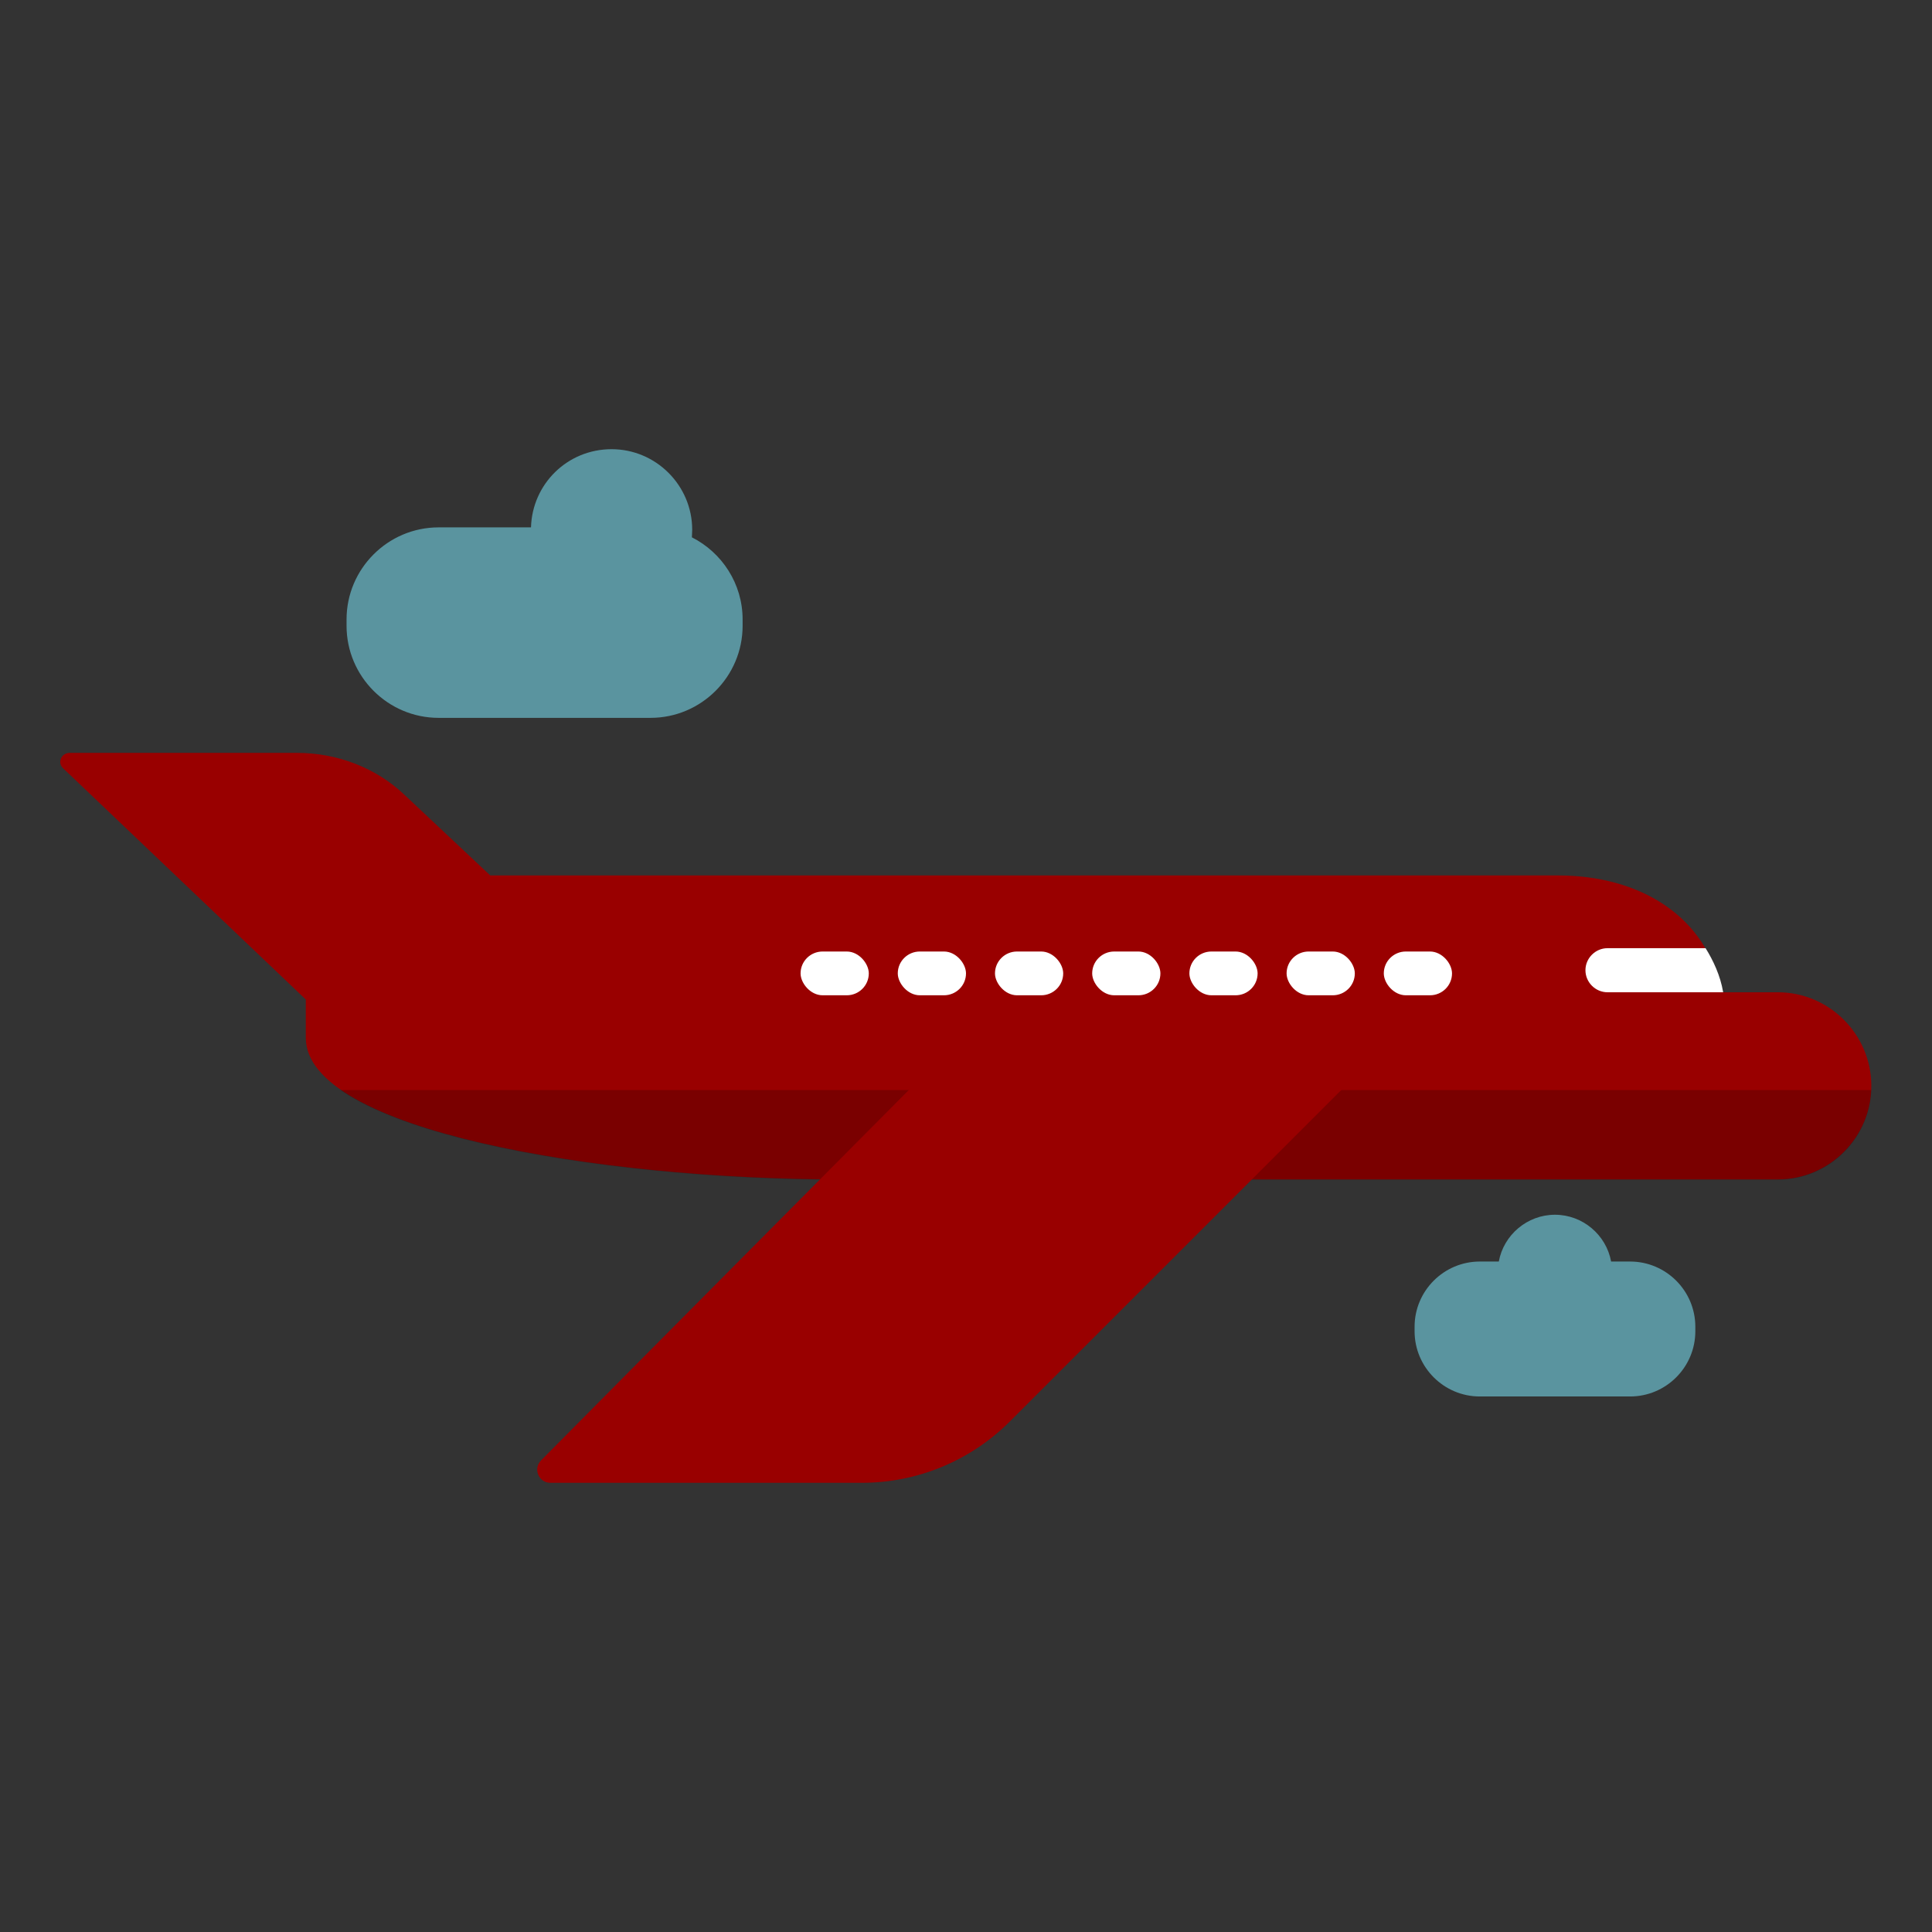 <?xml version="1.0" encoding="UTF-8"?><svg id="Design_64_px" xmlns="http://www.w3.org/2000/svg" viewBox="0 0 64 64"><rect x="0" y="0" width="64" height="64" fill="#333333" stroke="none"/><defs><style>.cls-1{fill:#fff;}.cls-2{fill:#900;}.cls-3{fill:#5a949f;}.cls-4{isolation:isolate;opacity:.2;}</style></defs><path class="cls-2" d="M2.32,24.94h7.52c1.34,0,2.63,.5,3.57,1.4l2.83,2.66h12.19s10.4,0,10.4,0h12.78c2.7,0,4.94,1.34,5.42,3.87h1.86c1.71,0,3.1,1.4,3.1,3.1h0c0,1.71-1.4,3.1-3.1,3.1h-.56s-5.66,0-5.66,0h-1.06s-7.14,0-7.14,0h-5.64s-10.4,0-10.4,0h-.57c-8.11,0-17.73-1.65-17.73-4.69v-.48c0-.28,0-.54,0-.79-1.27-1.21-6.19-5.9-8.04-7.66-.2-.19-.06-.51,.22-.51Z"/><g class="cls-4"><path d="M61.99,36.11c-.07,1.65-1.43,2.97-3.1,2.97h-.56s-5.66,0-5.66,0h-1.06s-7.14,0-7.14,0h-5.64s-10.4,0-10.4,0h-.57c-6.42,0-13.79-1.03-16.58-2.97H61.99Z"/></g><path class="cls-1" d="M57.08,32.87h-3.83c-.4,0-.73-.33-.73-.73s.33-.73,.73-.73h3.25c.25,.4,.49,.91,.58,1.45"/><rect class="cls-1" x="45.84" y="31.52" width="2.26" height="1.45" rx=".73" ry=".73"/><rect class="cls-1" x="42.62" y="31.52" width="2.26" height="1.45" rx=".73" ry=".73"/><rect class="cls-1" x="39.4" y="31.52" width="2.26" height="1.45" rx=".73" ry=".73"/><rect class="cls-1" x="36.18" y="31.52" width="2.26" height="1.45" rx=".73" ry=".73"/><rect class="cls-1" x="32.96" y="31.52" width="2.26" height="1.45" rx=".73" ry=".73"/><rect class="cls-1" x="29.74" y="31.52" width="2.26" height="1.45" rx=".73" ry=".73"/><rect class="cls-1" x="26.52" y="31.52" width="2.26" height="1.45" rx=".73" ry=".73"/><path class="cls-2" d="M17.91,48.39c2.64-2.67,11.63-11.71,12.8-12.89,.08-.08,.19-.13,.31-.13h13.12c.38,0,.57,.46,.3,.73h0s-10.99,10.99-10.99,10.99c-1.3,1.3-3.06,2.03-4.9,2.03h-10.32c-.38,0-.58-.46-.31-.74Z"/><path class="cls-3" d="M22.92,17.8c0-.08,.01-.16,.01-.25,0-1.47-1.2-2.67-2.67-2.67s-2.63,1.16-2.67,2.59h-3.06c-1.68,0-3.05,1.37-3.05,3.05v.21c0,1.68,1.37,3.05,3.05,3.05h7.02c1.68,0,3.05-1.37,3.05-3.05v-.21c0-1.19-.69-2.22-1.68-2.72Z"/><path class="cls-3" d="M54,41.79h-.63c-.16-.88-.94-1.55-1.86-1.55s-1.7,.67-1.86,1.55h-.63c-1.19,0-2.16,.97-2.16,2.16v.15c0,1.19,.97,2.16,2.16,2.16h4.98c1.19,0,2.16-.97,2.16-2.16v-.15c0-1.19-.97-2.16-2.16-2.16Z"/></svg>
